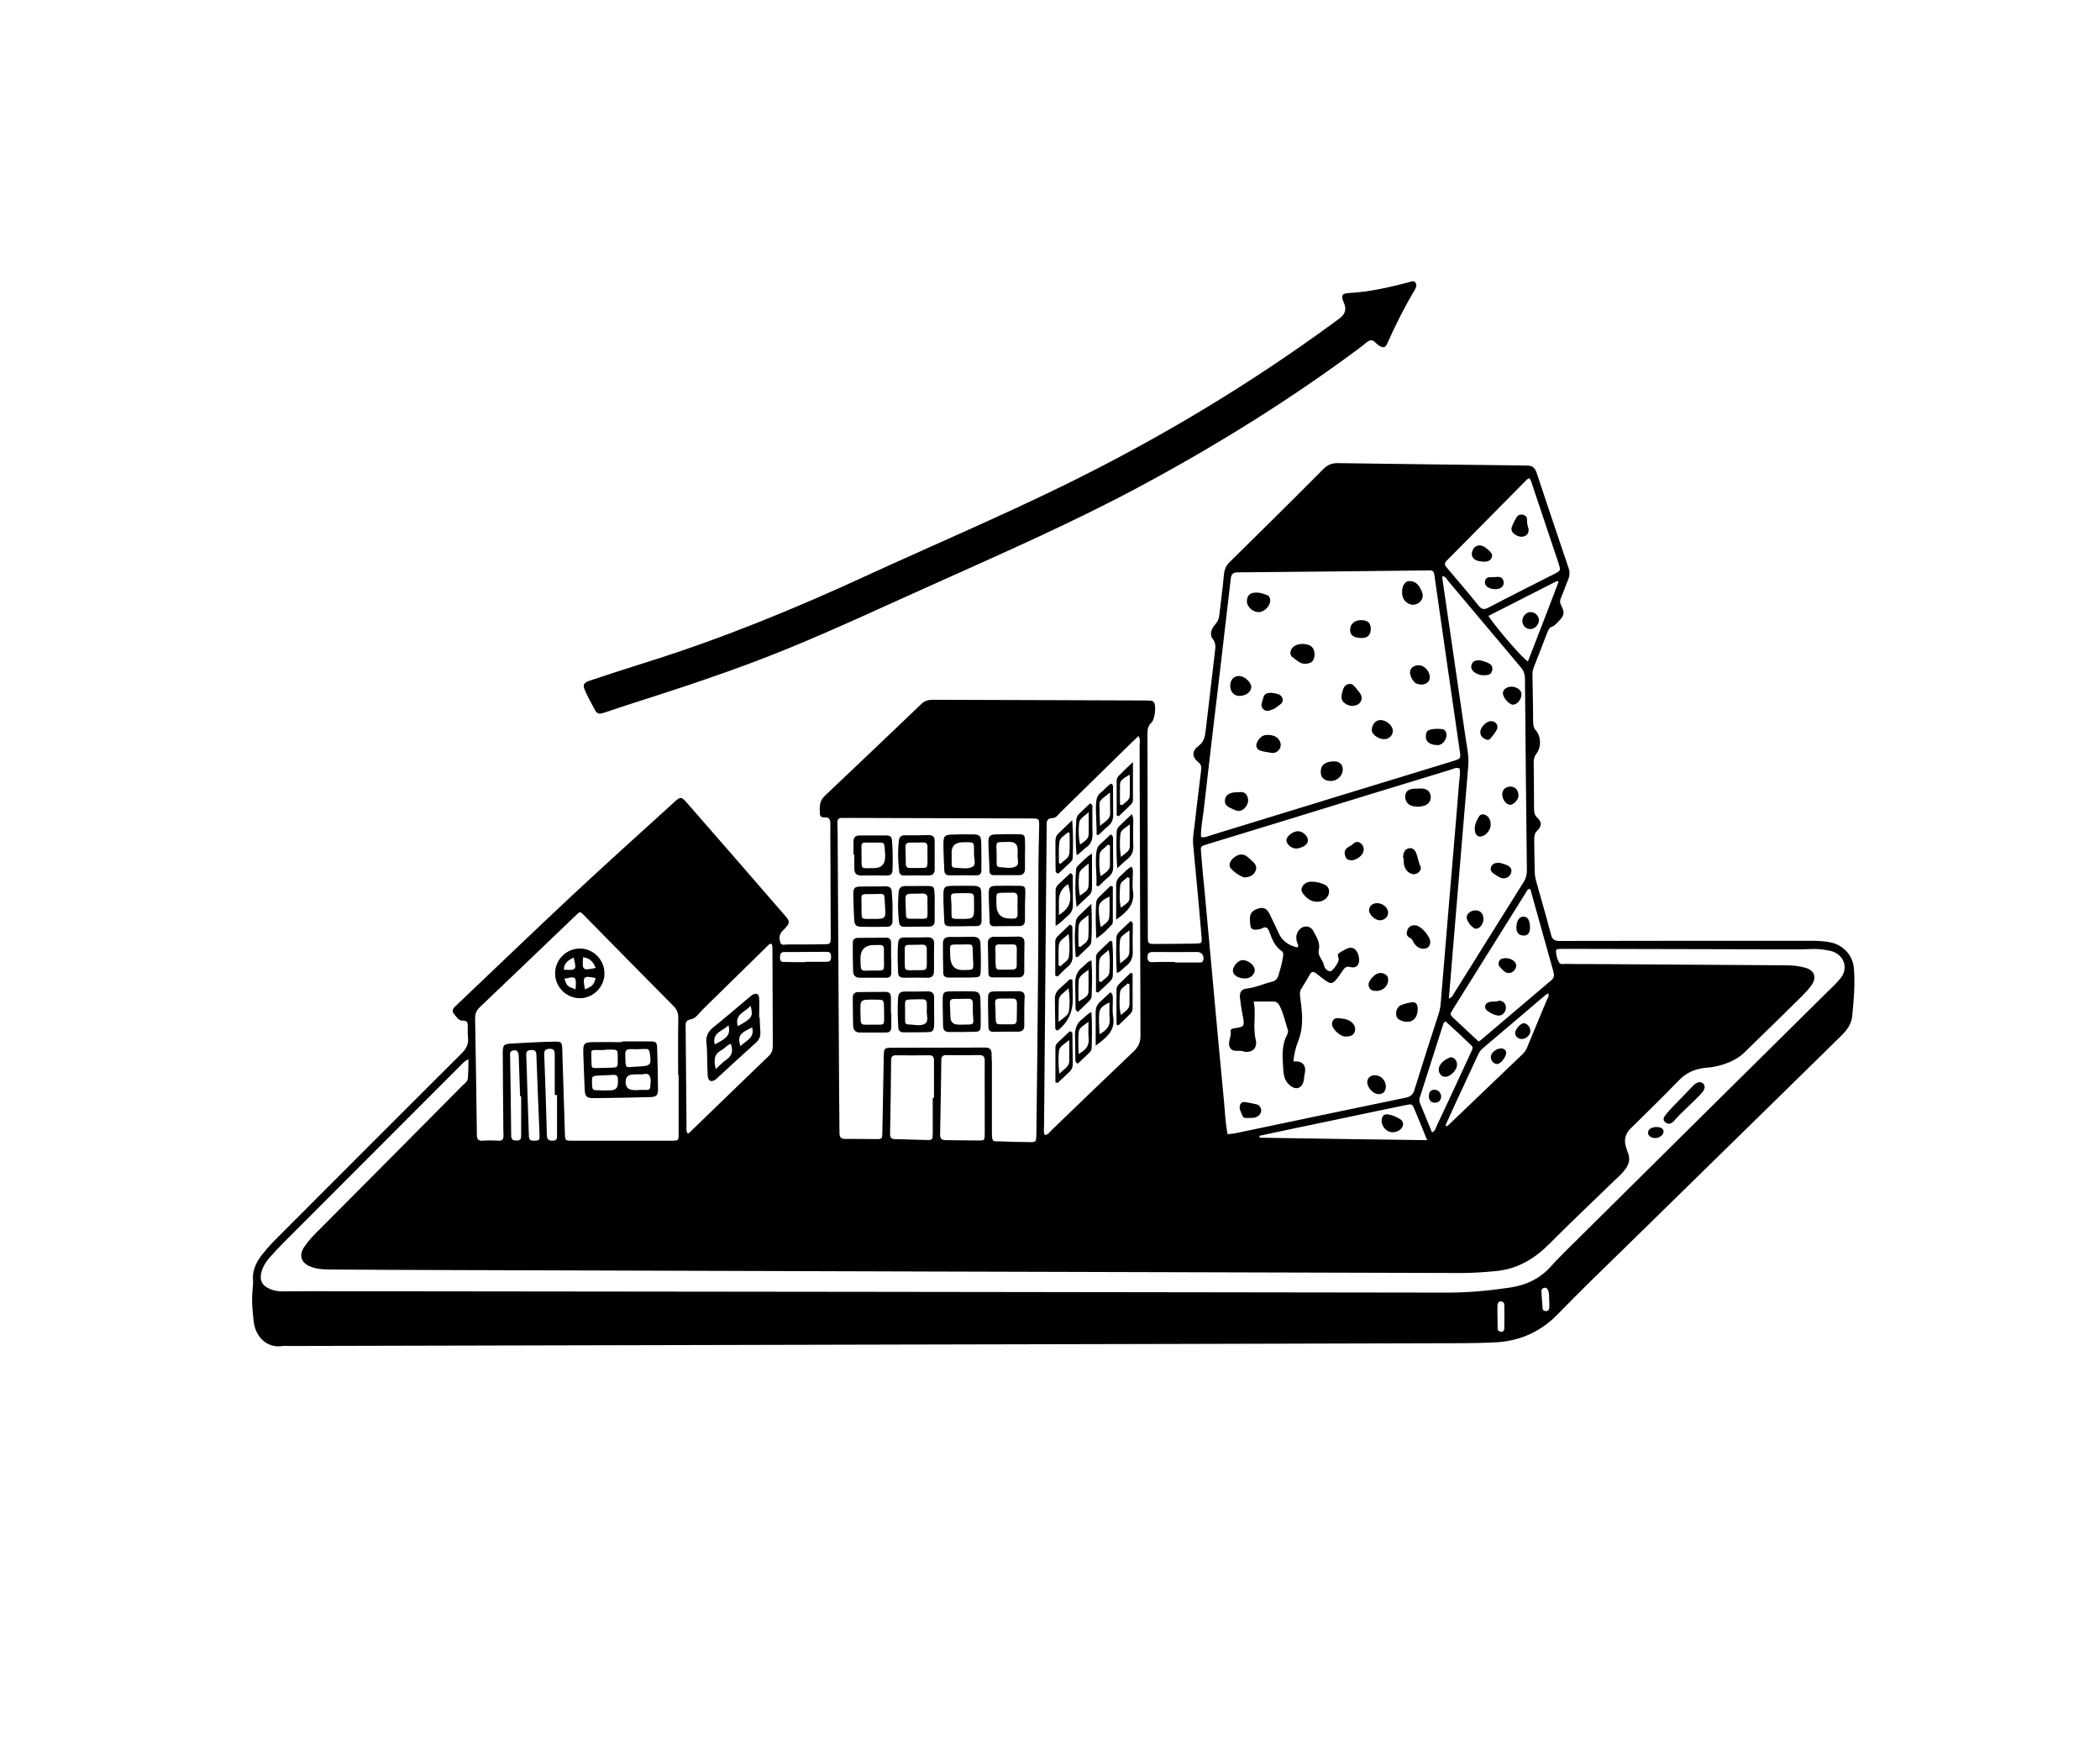 <?xml version="1.0" encoding="utf-8"?>
<!-- Generator: Adobe Illustrator 27.9.0, SVG Export Plug-In . SVG Version: 6.00 Build 0)  -->
<svg version="1.1" id="Layer_1" xmlns="http://www.w3.org/2000/svg" xmlns:xlink="http://www.w3.org/1999/xlink" x="0px" y="0px"
	 viewBox="0 0 1200 997" style="enable-background:new 0 0 1200 997;" xml:space="preserve">
<path d="M506.1,768.2c-113.7,0.3-227.3,0.5-341,0.8c-1.2,0-2.3-0.2-3.5,0c-9.1,1.5-15.6-5.4-16.6-13.8c-0.8-6.4-1.3-12.8-0.6-19.2
	c0.1-1.3,0.3-2.7,0.2-4c-0.6-5.6,1.5-10.4,4.8-14.7c2.4-3.1,5-6.1,7.8-8.9c35.5-35.6,71.1-71.2,106.7-106.7c2.7-2.7,4-5.4,3.5-9.1
	c-0.2-1.8-0.1-3.6-0.1-5.4c-0.1-2.1,0.5-4.2-3.1-4.1c-2.2,0.1-3.7-2.5-5.1-4.3c-0.8-1.1-0.4-2.2,0.4-3.2c0.8-0.8,1.6-1.6,2.5-2.4
	c21.5-20.4,42.9-41,64.6-61.3c19.5-18.2,39.4-36.1,59.2-54.1c3-2.7,3.6-2.6,6.4,0.5c18.8,21.5,37.5,43,56.2,64.6
	c3.2,3.6,3.1,4.4-0.2,7.9c-0.6,0.6-1.2,1.1-1.7,1.8c-1.4,1.9-1.2,4.2-0.5,6.1c0.6,1.6,2.6,0.9,4,0.9c6.8,0,13.5,0,20.3-0.1
	c4.3,0,4.4-0.1,4.4-4.4c-0.1-18.5-0.1-36.9-0.2-55.4c0-2.6-0.1-5.3,0-7.9c0-2.5,0.3-5.1-3.6-4.8c-1.2,0.1-2.4-0.6-2.4-2
	c-0.1-3.6-0.5-7.1,2.6-10.1c18.6-17.6,37.1-35.2,55.6-52.9c2.2-2.1,4.6-2.2,7.3-2.2c21.5,0.1,42.9,0.1,64.3,0.2
	c18.5,0.1,37,0.1,55.4,0.2c1.3,0,2.6,0,4,0.1c0.8,0.1,1.5,0.5,1.9,1.3c1.1,2.3,0.3,9.4-1.6,11.2c-1.9,1.8-2.3,3.7-2.3,6.2
	c0.1,38.6,0.1,77.2,0.2,115.8c0,4.4,0.1,4.5,4.3,4.5c7.6,0,15.2-0.1,22.8-0.2c3.7-0.1,3.9-0.1,3.6-4c-0.8-9.7-1.7-19.4-2.6-29.1
	c-0.7-7.9-1.5-15.8-2.2-23.6c-0.4-4.5,0.7-8.9,1.1-13.3c1-9.5,2.3-19,3.4-28.5c0.2-2,0.5-3.5-1.6-5.2c-3.6-2.9-3.7-6.3,0-9.1
	c3.4-2.5,3.9-5.6,4.3-9.2c1.7-15.1,3.6-30.1,5.3-45.2c0.3-2.4,0.5-4.6-1.3-6.9c-2.2-2.9-0.5-6.1,1.6-8.5c1.3-1.5,1.9-2.9,2.1-4.7
	c0.9-7.9,2-15.7,2.7-23.6c0.3-3,1.3-5.2,3.5-7.3c17.9-17.6,35.7-35.2,53.4-53c2.4-2.4,4.9-3.4,8.3-3.3c34.5,0.5,69,0.9,103.4,1.3
	c1.5,0,3,0.1,4.5,0.1c2.8-0.1,4.5,1,5.5,3.9c6.1,18.3,12.2,36.6,18.4,54.8c0.7,2.1,0.6,4.1-0.2,6.2c-1.5,3.5-2.7,7.1-4.2,10.6
	c-0.7,1.6-0.7,2.9,0.2,4.6c2.1,3.9,1.6,5.7-1.5,8.8c-1.2,1.1-2.2,2.6-3.8,3.1c-1.6,0.6-2.1,1.9-2.7,3.3c-2.5,6.6-5.1,13.2-7.7,19.8
	c-0.6,1.6-0.9,3.1-0.8,4.8c0.2,8.9,0.3,17.8,0.4,26.7c0,1.8,0.3,3.4,1.7,4.9c2.8,3.2,3,9.4,0.3,12.9c-1.4,1.8-1.7,3.4-1.7,5.4
	c0.1,8.7,0.2,17.5,0.2,26.2c0,2,0.2,3.6,1.9,5.2c2.6,2.5,2.6,4.7,0,7.3c-1.7,1.7-1.8,3.3-1.8,5.3c0.1,6.1,0.1,12.2,0.3,18.3
	c0,1.6,0.3,3.3,0.7,4.9c2.8,10.3,5.9,20.6,8.6,31c0.7,2.7,1.9,3.6,4.8,3.6c46.8-0.1,93.7-0.1,140.5-0.1c5,0,9.9-0.1,14.8,1
	c7.2,1.6,12.5,7.6,13,15c0.7,9.1-0.1,18.1-1,27.2c-0.5,4.7-3.3,8.2-6.5,11.3c-12.1,11.9-24.2,23.8-36.4,35.7
	c-28.6,28-57.3,56.1-85.9,84.1c-13.2,12.9-26.5,25.7-39.4,39c-10.2,10.5-22.5,15.7-37,16.2c-5.6,0.2-11.2,0.4-16.8,0.4
	c-110,0.3-220.1,0.6-330.1,0.8C506.1,768.4,506.1,768.3,506.1,768.2L506.1,768.2z M834,439c-1.9-0.7-3.4,0.2-4.9,0.7
	c-16.4,5-32.8,10-49.1,15c-29.9,9.2-59.8,18.4-89.7,27.5c-4.8,1.5-4.2,1.1-3.9,5.8c0.5,6.9,1.2,13.8,1.9,20.7
	c1.8,19.7,3.6,39.4,5.4,59.1c1.8,19.7,3.6,39.4,5.5,59c0.7,7,0.9,14.1,2.3,21.2c1.6-0.2,3-0.3,4.2-0.5c32.6-6.8,65.1-13.7,97.7-20.4
	c2.8-0.6,4.1-1.9,4.9-4.6c4.4-14.2,8.9-28.3,13.5-42.4c0.7-2,1.2-4.1,1.4-6.2c1.7-20,3.3-40.1,5-60.1c1.8-22,3.8-44,5.5-66
	C833.9,444.8,834.7,441.9,834,439L834,439z M686.3,478.2c2.3,0.5,4-0.5,5.7-1c25.2-7.7,50.4-15.5,75.6-23.2
	c21-6.4,41.9-12.8,62.8-19.2c4.4-1.4,4.4-1.4,3.7-6.1c-4.8-32.8-9.5-65.6-14.2-98.4c-0.6-4.4-0.6-4.5-4.7-4.4
	c-36,0.4-71.9,0.8-107.9,1.1c-2.7,0-3.7,0.9-4,3.6c-2.3,20-4.7,40-7,59.9c-2.9,24.2-5.8,48.5-8.5,72.7
	C687.2,468.2,686.1,473.2,686.3,478.2L686.3,478.2z M267.7,605.2c-2.5,1.1-3.4,2.5-4.6,3.6C229.4,642.5,195.7,676.2,162,710
	c-2.7,2.7-5.3,5.5-7.8,8.3c-2.1,2.4-3.8,5-4.7,8.1c-1.4,4.8,0.1,8.1,4.7,10c2.3,1,4.7,1.4,7.2,1.4c4.8,0,9.6-0.1,14.4-0.1
	c217.1,0.2,434.2,0.5,651.2,0.8c12.1,0,24-1.1,36-2.9c9.4-1.4,17.6-5.4,23.9-12.8c2.3-2.6,4.8-5,7.2-7.5
	c50-49.6,100.1-99.1,150.2-148.7c2.6-2.5,5.3-5,7.5-7.8c4.3-5.4,2.3-12.4-4.1-15c-1.5-0.6-3.2-0.8-4.8-1.1c-5.2-1-10.5-0.2-15.8-0.3
	c-44-0.1-88.1-0.2-132.1-0.3c-1.5,0-3,0-4.5,0.1c-0.7,0-1.4,0.4-1.4,1.1c0.1,2.3,0.7,4.6,1.8,6.6c0.8,1.3,2.4,0.8,3.7,0.8
	c5.4,0.1,10.9,0.1,16.3,0.1c36.6,0.2,73.2,0.5,109.9,0.7c3.7,0,7.3,0.4,10.8,1.4c5.2,1.4,6.7,5.5,3.6,9.9c-1.6,2.3-3.6,4.3-5.5,6.3
	c-10.9,10.8-21.9,21.5-32.9,32.2c-2.5,2.5-5.5,4.2-8.7,5.6c-4.1,1.7-8.4,2.8-12.9,3.1c-6.1,0.5-11.4,2.6-15.8,7.2
	c-9.1,9.4-18.4,18.5-27.7,27.6c-3,3-3.8,6.5-2.6,10.4c0.3,1.1,0.7,2.2,1.1,3.3c1.5,3.6,0.7,6.7-1.6,9.7c-1.8,2.4-4,4.3-6.2,6.4
	c-12.3,12-24.8,23.7-36.9,35.9c-8.4,8.5-18.2,14.5-30.6,15.7c-6.6,0.6-13.2,1.1-19.7,1.1c-194.5-0.5-389-1.1-583.5-1.7
	c-20.9-0.1-41.9-0.1-62.9-0.3c-3.8,0-7.6-0.2-11.2-1.6c-5.6-2.1-7-6.5-3.7-11.4c2.5-3.7,5.6-6.9,8.8-10c7.1-7.1,14.2-14.2,21.3-21.4
	c20.1-20.2,40.2-40.5,60.3-60.7c1.4-1.4,3.2-2.4,3.1-4.8C267.6,612.3,267.7,609.1,267.7,605.2L267.7,605.2z M593.2,552.7
	c0.3-21.8-0.2-51,0.6-80.2c0.1-4.9,0-4.9-4.8-4.9c-0.3,0-0.7,0-1,0c-34.5-0.1-69-0.2-103.4-0.3c-1,0-2,0.1-3,0
	c-2.4-0.2-3.2,0.8-3.1,3.2c0.2,4.6,0.2,9.2,0.2,13.9c0.3,46.7,0.5,93.4,0.8,140c0,7.6,0.2,15.2,0.2,22.8c0,2.5,0.8,3.5,3.4,3.5
	c5.8-0.1,11.5,0.1,17.3,0.1c3.7,0,3.7,0,3.8-3.9c0.3-14.4,0.5-28.7,0.8-43c0.1-5.2,0.2-5.3,5.3-5.3c16.8,0,33.6-0.1,50.5-0.1
	c0.8,0,1.7,0,2.5,0c2.2,0,3.3,1.2,3.3,3.4c0,1.8,0.2,3.6,0.2,5.4c0,13.2,0,26.4,0,39.6c0,6.1,0.6,5,5.2,5.2
	c5.3,0.2,10.5,0.4,15.8,0.4c4.3,0.1,4.3,0,4.4-4.3C592.6,618.8,592.9,589.5,593.2,552.7L593.2,552.7z M387.8,614.2
	c-0.1,0-0.2,0-0.3,0c0-10.9-0.1-21.8,0.1-32.7c0-2.9-0.9-4.9-2.9-6.9c-16.9-17-33.6-34-50.4-51.1c-3.1-3.2-2.7-2.9-5.7-0.1
	c-18.1,17.3-36.2,34.7-54.4,52c-2,1.9-2.7,3.8-2.7,6.5c0.4,22.1,0.7,44.2,1,66.3c0,2.4,0.5,3.7,3.3,3.5c3-0.2,5.9-0.2,8.9,0
	c2.5,0.2,3.1-1,3-3.2c-0.1-2.3-0.1-4.6-0.1-6.9c-0.1-13.4-0.3-26.7-0.3-40.1c0-4.5,0.6-5.1,5.1-5.3c3.6-0.2,7.2-0.4,10.9-0.6
	c4.4-0.2,8.9-0.4,13.4-0.5c4.1-0.1,4.4,0.3,4.6,4.5c0.1,1.1,0,2.3,0.1,3.5c0.5,14.8,0.9,29.7,1.4,44.5c0.1,4.1,0.3,4.1,4.1,4.1
	c19,0,37.9,0,56.9,0c4,0,4-0.1,4-4.2C387.8,636.3,387.8,625.3,387.8,614.2L387.8,614.2z M827.9,570.5c1.9-0.6,2.2-1.8,2.8-2.7
	c13.4-21.4,26.7-42.8,40.1-64.1c1.3-2.1,1.7-4.1,1.7-6.5c-0.4-36.4-0.8-72.9-1.1-109.3c0-2.6-0.7-4.7-2.4-6.7
	c-13.8-16.4-27.6-32.8-41.4-49.2c-0.9-1.1-1.5-2.6-3.3-2.9c0,0.5-0.2,1-0.1,1.4c4.4,30.2,8.8,60.3,13.2,90.5
	c0.8,5.5,2.1,11,1.6,16.7c-3,35.5-5.9,70.9-8.9,106.4C829.4,552.8,828.7,561.5,827.9,570.5L827.9,570.5z M650.6,420.5
	c-1.4,1.3-2.5,2.3-3.5,3.3c-13.7,13.4-27.3,26.8-41,40.2c-1.4,1.4-2.6,3.4-4.7,3.4c-3.5,0.1-3.3,2.2-3.3,4.6
	c-0.5,57.1-1,114.1-1.5,171.2c0,1.7-0.5,3.6,0.5,5.3c1.9-0.3,2.8-1.8,3.9-2.9c15.6-15,31.1-30,46.8-44.9c2.7-2.6,3.9-5.2,3.9-9
	c-0.2-55.2-0.3-110.5-0.5-165.8C651.3,424.4,651.7,422.7,650.6,420.5L650.6,420.5z M873.9,273.2c-0.4,0.2-0.9,0.4-1.3,0.7
	c-15.3,15.5-30.6,31-45.9,46.4c-1.6,1.6-1.2,2.6,0.1,4.1c6.1,7.1,12.2,14.3,18.1,21.6c1.8,2.3,3.3,2.4,5.7,1.1
	c12.6-6.6,25.2-12.9,37.8-19.3c3.5-1.8,3.5-1.9,2.2-6c-5-14.8-9.9-29.7-14.9-44.5C875.2,275.9,875,274.4,873.9,273.2L873.9,273.2z
	 M440.8,539.2c-1.5,0-2,1.1-2.8,1.8c-12.2,12-24.5,24-36.7,36c-2,2-3.8,4.9-6.3,5.3c-3.7,0.6-3.2,2.7-3.2,5.1
	c0.2,18.8,0.3,37.6,0.5,56.3c0,1.2-0.4,2.6,0.8,4c0.6-0.5,1.3-0.9,1.8-1.5c14.8-14.3,29.6-28.7,44.4-42.9c1.9-1.8,2.3-3.7,2.3-6.2
	c-0.1-17.8-0.1-35.6-0.2-53.3C441.3,542.3,441.7,540.6,440.8,539.2L440.8,539.2z M844.9,595c0.6-0.4,1-0.5,1.2-0.7
	c13.4-11.4,26.8-22.8,40.3-34.2c1.9-1.6,1.8-3.1,1.2-5.2c-4.2-14.9-8.3-29.8-12.5-44.7c-0.2-0.8-0.2-2-1.3-2.4
	c-1.1,0.4-1.4,1.4-1.9,2.2c-13.8,22-27.6,44.1-41.4,66.2c-0.3,0.6-0.7,1.1-1,1.7c-0.8,1.1-0.7,2.1,0.3,3
	C834.9,585.7,839.9,590.4,844.9,595L844.9,595z M562.7,627.4L562.7,627.4c0-7.1-0.1-14.2,0-21.3c0-2.2-0.6-3.3-3-3.3
	c-6.3,0.1-12.5,0.1-18.8,0c-2,0-3,0.6-3,2.8c-0.2,14.2-0.4,28.4-0.7,42.5c-0.1,2.7,1.1,3.3,3.6,3.3c6.1,0,12.2,0.2,18.3,0.2
	c3.5,0,3.5-0.1,3.6-3.6C562.7,641.3,562.7,634.3,562.7,627.4L562.7,627.4z M533,627.2c0.2,0,0.4,0,0.7,0c0-7.1,0-14.2,0-21.3
	c0-2-0.6-3-2.8-3c-6.3,0.1-12.5,0.1-18.8,0c-2.1,0-2.9,0.8-2.9,2.9c-0.1,14-0.3,28-0.6,42c0,2,0.6,3,2.8,3
	c5.9,0.1,11.9,0.4,17.8,0.5c3.7,0.1,3.7,0,3.8-3.9C533,640.7,533,634,533,627.2L533,627.2z M719.7,648.9c0,0.4,0,0.7,0.1,1.1
	c31.7,0.5,63.3,1,95.7,1.4c-2.5-6.2-4.7-11.7-7-17.1c-1.5-3.7-1.6-3.7-5.4-2.9c-15.5,3.2-30.9,6.4-46.4,9.7
	C744.4,643.6,732,646.3,719.7,648.9L719.7,648.9z M826,642.9c0.2,0.2,0.4,0.4,0.7,0.6c0.5-0.4,1.1-0.7,1.5-1.2
	c13.9-13.3,27.9-26.7,41.8-40c1.5-1.4,2.4-3.1,3.1-5c3.6-8.7,7.2-17.3,10.8-26c0.5-1.1,1.5-2.2,0.8-3.8c-0.6,0.4-1.2,0.7-1.7,1.1
	c-11.9,10.1-23.8,20.3-35.8,30.4c-1.5,1.2-2.2,2.8-3,4.5c-4.2,9.1-8.5,18.2-12.7,27.3C829.7,634.9,827.8,638.9,826,642.9L826,642.9z
	 M826,583.5c-0.6,0.6-1,0.7-1.1,1c-4.5,14.1-9,28.2-13.5,42.3c-0.4,1.1-0.5,2.2,0,3.4c2.3,5.6,4.6,11.1,6.9,16.8
	c1.9-0.9,2.1-2.5,2.7-3.8c4.8-10.1,9.5-20.3,14.2-30.4c1.9-4,3.7-8.1,5.6-12.1c0.6-1.2,1.2-2.3-0.1-3.5
	C835.8,592.5,830.9,587.9,826,583.5L826,583.5z M850.5,351.9c5.1,7.6,19.5,24.2,22.6,26c5.9-15.1,11.7-30.3,17.5-45.4
	c-0.3-0.2-0.6-0.4-0.8-0.6C876.8,338.5,863.8,345.1,850.5,351.9L850.5,351.9z M318.3,625.6c-0.4,0-0.8,0-1.3,0c0-7.7,0-15.5,0-23.2
	c0-2.3-0.7-3.3-3.1-3.2c-2.5,0.1-3,1.3-2.9,3.5c0.6,15.3,1.1,30.6,1.5,46c0.1,2.4,1.1,3,3.4,3c2.6,0,2.4-1.6,2.4-3.3
	C318.3,640.8,318.3,633.2,318.3,625.6L318.3,625.6z M307.4,626.2C307.4,626.2,307.5,626.2,307.4,626.2c-0.3-7.9-0.6-15.8-0.9-23.6
	c-0.1-2.2-1-2.8-3-2.7c-2.1,0.1-2.9,0.8-2.8,3c0.3,6.1,0.4,12.2,0.6,18.2c0.3,9.2,0.6,18.4,0.9,27.6c0,1.9,0.5,3.1,2.8,3
	c3.1-0.1,3.4-0.1,3.3-3.3C308,641,307.7,633.6,307.4,626.2L307.4,626.2z M297.8,626.3h-0.6c-0.3-7.7-0.5-15.5-0.8-23.2
	c-0.1-2.6-1.5-3.6-3.7-2.8c-1.7,0.7-1.2,2.2-1.2,3.4c0.2,15,0.5,29.9,0.6,44.9c0,2.4,0.9,3.1,3.2,3c2.4,0,2.5-1.2,2.5-3.1
	C297.8,641.1,297.8,633.7,297.8,626.3L297.8,626.3z M671.5,549.6c0,0.1,0,0.2,0,0.3c4.5,0,8.9,0,13.4,0c0.9,0,2,0.2,2.5-0.9
	c1.1-2.4-0.5-5.1-3.1-5.1c-8.6,0-17.2,0.1-25.7,0c-2.1,0-2.9,0.8-2.9,2.9c0,2.1,0.8,3,2.9,2.9C662.9,549.5,667.2,549.6,671.5,549.6
	L671.5,549.6z M460.2,549.7c0-0.1,0-0.1,0-0.2c4.1,0,8.2,0,12.3,0c2.1,0,2.4-1.2,2.4-2.9c0-1.7-0.4-2.8-2.5-2.8
	c-8,0.1-16.1,0.1-24.1,0.1c-2.4,0-2.5,1.4-2.6,3.2c0,1.9,0.8,2.6,2.6,2.5C452.3,549.7,456.2,549.7,460.2,549.7L460.2,549.7z
	 M855.7,751.7C855.7,751.7,855.7,751.7,855.7,751.7c0.1,2.5,0,4.9,0.1,7.3c0,1.1,0.8,1.8,1.9,1.9c1.2,0.1,1.9-0.8,1.9-1.8
	c0.1-4.6,0.1-9.1,0-13.7c0-1-0.7-1.8-1.8-1.9c-1.5,0-2,1-2.1,2.2C855.6,747.8,855.7,749.8,855.7,751.7L855.7,751.7z M885.3,743.1
	c-0.2-1.9,0.1-4-0.7-6c-0.4-1-1.1-1.6-2.3-1.3c-0.9,0.2-1.5,0.9-1.5,1.7c0.2,3.4,0.4,6.8,0.7,10.2c0.1,0.9,0.9,1.3,1.8,1.4
	c1.1,0,1.9-0.7,2-1.7C885.4,745.9,885.3,744.6,885.3,743.1L885.3,743.1z M346.1,406.9c3.9-1.3,7.8-2.6,11.7-3.9
	c30.9-9.9,61.8-19.9,91.8-32.2c28.4-11.6,56.1-24.6,84.1-37.1c39.8-17.9,79.8-35.4,118.3-56.1c44.1-23.7,86.4-50,126.5-80
	c1.5-1.1,2.8-2.7,4.4-3.1c2.1-0.6,3.3,1.8,4.9,2.8c2.6,1.7,3.8,1.5,5-1.2c4.6-10.4,9.7-20.5,15.5-30.3c0.8-1.3,1.5-2.7,0.6-4.2
	c-1.1-1.7-2.6-0.6-4-0.3c-11.2,2.9-22.4,5.5-34,6.1c-4.1,0.2-4.8,1.5-3,5.5c1.6,3.5,0.9,6.5-2.2,8.8c-0.9,0.7-1.8,1.4-2.8,2.1
	c-48.9,35.9-100.7,66.9-155.2,93.6c-36.8,18-74.6,34.1-111.9,51.2c-40.7,18.8-82.1,35.8-124.9,49.3c-11.1,3.5-22.3,7.1-33.4,10.8
	c-4.2,1.4-4.8,2.5-2.9,6.5c1.6,3.6,3.6,7,5.4,10.5c0.6,1.2,1.5,2.1,3.1,2C344.2,407.5,345.1,407.2,346.1,406.9L346.1,406.9z
	 M731.1,534c-1.9-3.9-3.6-7.8-5.5-11.6c-1.9-3.9-4.2-4.5-8-2.8c-3.5,1.5-3.5,4.2-3.3,7.3c0.2,3.8,1,4.7,4.7,4.1
	c0.7-0.1,1.3-0.2,1.9-0.5c2.2-1.2,3.4-0.9,4.4,1.7c1.5,4.2,3.1,8.4,7,11.1c1.3,0.9,1,2.2,0.8,3.6c-0.5,3.6-1.6,7.1-2.6,10.5
	c-0.6,1.9-1.7,3-3.7,3.5c-4.6,1.1-9,3.2-13.8,3.8c-3.7,0.4-4.8,1.9-4.4,5.8c0.4,3.6,1,7.2,1.7,10.7c0.9,5,0.6,5.5-4.5,6.2
	c-1.2,0.2-2.8,0.5-2.6,1.6c0.7,3.3-2.1,6.5-0.3,9.6c1.6,2.8,4.9,1.2,7.3,2c0.3,0.1,0.6,0.2,1,0.3c4.8,0.6,7.5-2.5,6.3-7.1
	c-0.3-1.1-0.4-2.2-0.5-3.4c-0.7-6,0.7-12.1-0.6-18.2c4,0,7.7,0,11.5,0c1.7,0,2.8,1.3,3.4,2.6c2.2,4.4,3.2,9.3,4.7,14
	c0.2,0.7-0.2,1.7-0.5,2.4c-3.4,6.3-2.6,13.1-2.2,19.8c0.2,3.5,0.9,6.8,3.9,9.2c3.2,2.6,6.4,1.8,7.6-2.1c0.5-1.4,0.3-2.9,0.7-4.4
	c1.2-5.1-1.1-7.7-6.4-7.3c0.4-4,1.2-7.9,2.7-11.5c2.6-6.5,2.6-13.2,1.8-20c-0.2-2-0.5-3.9-0.7-5.9c-0.2-1.5-0.1-2.9,0.8-4.3
	c1.7-2.6,3.3-5.3,4.8-8c1-1.8,2.1-1.7,3.6-0.6c1.8,1.4,3.6,2.9,5.5,4.2c2.6,1.9,3.9,1.8,5.9-0.6c1.3-1.5,2.4-3.1,3.5-4.8
	c1.1-1.8,2.2-3.1,4.7-2.4c1.8,0.5,3.7,0.1,4.6-1.9s0-6.3-1.7-7.9c-1.5-1.5-3.2-1.5-5-0.7c-1.6,0.8-3.2,1.6-4.6,2.7
	c-1,0.8-0.2,2.1,0,3.2c0.2,1.7-3.4,7-4.8,7c-1.9,0-3.3-1.9-3.5-3c-0.5-3.3-3.9-5.7-3.1-9c1-4.4-1.4-7.7-3.2-11.1
	c-1.7-3.1-5.5-3.3-7.9-0.7c-1.8,2-2.1,4.4-1.4,7c0.3,1.1,1.2,2,0.4,3.2C736.7,540.4,732.9,537.6,731.1,534L731.1,534z M717.4,497.7
	c1-2.2,0.2-3.8-1.4-5.3c-1.3-1.2-2.6-2.6-4.1-3.5c-2.4-1.4-5.2-0.6-7.6,1.8c-1.6,1.6-2.3,3.8-1,5.4c2.2,2.5,5.2,4.4,7.7,5.2
	C714.3,501.2,716.4,499.9,717.4,497.7L717.4,497.7z M758.1,512.9c2.2-2.5,1.8-6.2-1.2-7.5c-2.7-1.2-5.6-1.9-8.6-1.6
	c-3.4,0.4-5.7,3.9-4,6.3c1.9,2.7,4.3,4.9,8,5.1C754.6,515.2,756.6,514.6,758.1,512.9L758.1,512.9z M810.8,450.6c-1,0-2-0.1-3,0
	c-3.2,0.4-4.5,1.5-4.8,4c-0.3,2.7,1.3,5.2,4.1,5.9c2.3,0.6,4.6,0.5,6.8-0.2c2.6-0.8,4-3.2,3.6-5.7c-0.4-2.4-2-3.9-4.8-4.1
	c-0.7-0.1-1.3,0-2,0L810.8,450.6L810.8,450.6z M809.1,528.7c-2.2-0.3-3.9,0.4-4.8,2.5c-0.7,1.8-0.8,3.7,1.4,4.6c1.4,0.6,1.6,2,2.3,3
	c1.1,1.7,2.6,2.9,4.7,3.2c2.7,0.3,4.5-1.1,4.6-3.8C817.3,535,812.3,529.2,809.1,528.7L809.1,528.7z M807.1,572.6
	c-2.1,0.2-4.2,0.8-6.2,1.5c-2.2,0.8-3.3,3.1-3.1,5.6c0.2,2.2,1.7,3,3.5,3.6c5,1.7,8.7-1,8.8-6.6
	C810.2,573.9,809.1,572.4,807.1,572.6L807.1,572.6z M802.3,494.1c0.5,2,1.5,3.7,3.3,4.7c1.5,0.9,3.2,0.9,4.6-0.1
	c1.3-0.9,2.2-2.4,1.5-3.8c-1.2-2.4-1.5-5-2.4-7.4c-0.7-2-2.3-3.4-4.5-2.8c-2.2,0.6-2.8,2.5-3.1,4.8
	C802.4,490.8,801.9,492.5,802.3,494.1L802.3,494.1z M774.1,589.5c0.8-2.3-0.2-4.3-2-5.7c-2.3-1.7-5.2-2-8-2.1c-2,0-3.2,1.9-2.9,3.8
	c0.4,2.8,4.8,6.7,7.6,6.7C771,592.2,773.3,591.9,774.1,589.5L774.1,589.5z M717,554.3c0-2.8-3.7-5.8-7-5.8c-2.4,0.1-5.5,3.5-5.5,6
	c0,2.6,3.1,4.6,7.2,4.5C714.5,559,716.9,556.8,717,554.3L717,554.3z M743.4,484.2c3-1,4.3-2.8,3.9-4.9c-0.5-2.1-3-4.3-5.4-4.4
	c-2.9-0.2-6.9,2.9-6.8,5.2c0.1,2.3,2.9,4.8,5.8,4.7C741.5,484.7,742.5,484.6,743.4,484.2L743.4,484.2z M718.1,638.1
	c3-1.5,3.5-4.6,1-6.8c-0.5-0.4-8.2-1.9-8.8-1.7c-0.8,0.3-1.4,0.9-1.7,1.7c-0.8,2.3,0.7,4.1,1.3,6c0.6,1.8,2.3,1.4,3.8,1.4
	C715.3,638.7,716.8,638.8,718.1,638.1L718.1,638.1z M788.4,565.9c2.6-0.7,4.5-2.8,4.8-5.5c0.2-1.8-0.3-3.2-2.1-4
	c-2.4-1.1-4.6-0.5-6.9,2c-0.4,0.5-0.9,1-1.2,1.5c-1,1.5-1.4,3-0.4,4.6c0.8,1.4,2.3,1.7,4.2,1.6C787.1,566.2,787.8,566.1,788.4,565.9
	z M785.7,614.3c-2.6-0.1-4.5,1.7-4.4,4.1c0.1,3.2,3.6,6.8,6.6,6.7c2.5,0,4-1.7,4-4.5C791.8,617.1,789.1,614.4,785.7,614.3
	L785.7,614.3z M782.3,520c0,2.6,3.5,5.8,6.3,5.8c2.5-0.1,4.5-1.9,4.6-4.2c0.1-2.9-2.9-5.6-6.3-5.6C784.3,516,782.4,517.6,782.3,520
	L782.3,520z M779,486.8c0.7-2.1,0-4-1.7-5.2c-1.5-1.1-3-0.6-4.3,0.7c-0.9,0.9-2.2,1.3-3.2,2.1c-1.6,1.3-1.7,3.1-1,4.9
	c0.5,1.6,1.8,2.2,3.4,2.2C774.7,491.6,778.2,489.2,779,486.8L779,486.8z M805.9,345.3c2,0.7,4.8-0.3,6.1-2.1
	c1.9-2.6,0.7-5.1-0.6-7.4c-1.3-2.4-3.4-4-6.4-3.8c-1.4,0.1-2.3,1.1-3,2.3c-0.6,1.2-0.8,2.5-0.8,3.8
	C801,341.5,802.8,344.3,805.9,345.3L805.9,345.3z M750.9,375.9c0.8-3.1-0.2-6.2-2.6-7.2c-2.7-1.1-5.5-1.1-8.1,0.1
	c-2.7,1.3-3.8,4.9-1.8,6.5c2.2,1.7,4.5,3.8,6.7,3.9C748.7,379.3,750.3,378.2,750.9,375.9L750.9,375.9z M719.7,349.7
	c3.3-0.3,6.6-4.2,6.1-7.2c-0.2-1-0.5-2-1.5-2.4c-2.7-1.1-5.6-2-8.6-1.3c-2.4,0.6-3.1,2.7-3.2,4.7C712.6,347,716.3,350,719.7,349.7
	L719.7,349.7z M767.3,439.9c0.2-2.7-1.7-4.8-4.3-4.9c-5.4-0.2-8.3,1.9-8.3,6c0,3.3,2,5.1,5.7,5.2
	C763.9,446.3,767.1,443.4,767.3,439.9L767.3,439.9z M731.2,423.2c-1.6-2.8-4.5-3.4-7.3-3.3c-2.7,0-4.5,2-5.6,4.3
	c-1,2-0.1,4.1,2.1,4.7c2.2,0.7,4.5,0.9,6.6,1.3C730.8,430.2,733,426.4,731.2,423.2L731.2,423.2z M705.3,452.7
	c-3.2,0.4-5,1.8-5.3,4.2c-0.3,2.5,0.7,3.7,4.1,5.2c0.6,0.3,1.2,0.6,1.8,0.8c2.3,1,4.2,0.1,5.7-1.6c1.6-1.9,2.1-4.1,1.1-6.4
	c-0.9-2.2-2.8-2.6-4.8-2.3C706.9,452.7,706.1,452.6,705.3,452.7L705.3,452.7z M777.6,400.7c1-1.9,0.4-3.5-0.7-5
	c-1-1.3-2-2.6-3.1-3.8c-1.5-1.6-3.6-1.5-5.2,0c-1.3,1.2-2.5,6.1-1.8,7.8c0.8,2,3.3,3.5,5.9,3.6C774.8,403.2,776.6,402.6,777.6,400.7
	z M715,392.6c0.1-2.8-3.9-6.4-7-6.4c-3.1,0-5.2,2.4-5,6c0.1,3.1,2.3,5.4,5.2,5.4C712,397.5,714.8,395.5,715,392.6L715,392.6z
	 M795.9,417.4c-0.1-3-4-6.2-7.3-6c-2.7,0.1-4.8,2.8-4.7,5.9c0,2.3,3.8,5,7,5C793.8,422.3,796,420.1,795.9,417.4L795.9,417.4z
	 M783.3,359.2c0-3.2-1.8-4.9-5.4-4.9c-3.8,0-6.2,2-6.4,5.3c-0.2,3.2,1.9,4.8,6.4,4.9C781.4,364.7,783.3,362.8,783.3,359.2z
	 M805.8,383.4c-0.5,2.1,1.5,6.2,3.5,7.1c3,1.3,6.5,0.4,7.4-1.9c1.4-3.5-2.1-8.5-5.9-8.5C808.2,380,806.2,381.4,805.8,383.4
	L805.8,383.4z M721.9,398.6c-0.4,2.1-2.1,4.4-0.1,6.5c1.9,1.9,4,0.7,5.9,0c0.5-0.2,0.9-0.4,1.3-0.7c1.6-1.6,4.9-2.5,3.8-5.6
	c-1-2.6-4-2.5-6.2-3C724.4,395.8,722.4,396.2,721.9,398.6L721.9,398.6z M826.2,418.2c-0.4-0.8-0.9-1.5-1.8-1.6
	c-2.6-0.3-5.3-0.4-7.8,0.5c-1.2,0.4-1.6,1.5-1.8,2.7c-0.5,3.7,1.9,5.8,6.6,5.9C824.8,425.8,827.6,421.2,826.2,418.2L826.2,418.2z
	 M970.4,618.4c-1.5,0.4-2.5,1.5-3.6,2.6c-4.2,4.4-8.5,8.8-12.7,13.2c-1,1.1-1.9,2.2-2.8,3.4c-0.9,1.2-0.9,2.4,0.2,3.5
	c1.1,1,2.3,1.2,3.6,0.5c0.4-0.2,0.8-0.5,1.2-0.9c5-5.8,10.9-10.5,16-16.1c0.9-1,1.6-2.1,1.8-3.4
	C974.2,619.3,972.3,617.8,970.4,618.4L970.4,618.4z M941.7,647.3c0.1,1.7,2.1,3,4.4,2.9c2.3-0.1,4.4-1.8,4.5-3.6
	c0.1-1.6-1.4-2.7-3.9-2.7C943.8,643.8,941.6,645.3,941.7,647.3z M510,518.3c0,2.6,0,5.3,0,7.9c0,2.2-1.1,3.3-3.4,3.3
	c-4.8,0-9.5,0.1-14.3,0c-3.2-0.1-4-1-4.2-4.2c-0.3-4.8-0.4-9.5-0.5-14.3c0-3.7,0.6-4.4,4.2-4.5c4.8-0.1,9.5,0,14.3-0.1
	c2.3,0,3.4,1,3.5,3.1c0.2,2.9,0.3,5.9,0.5,8.9C510.1,518.3,510.1,518.3,510,518.3L510,518.3z M492.3,517.5c0,0.3,0,0.6,0,1
	c0.2,7.2-1,6.5,6.5,6.5c7.3,0,7.5,0,6.9-7.7c-0.5-7.8,0.6-6.5-6.7-6.5C491,510.9,492.3,510,492.3,517.5L492.3,517.5z M509.3,578.8
	c0,2.6,0,5.3,0,7.9c0,1.9-0.7,3.2-2.8,3.2c-5.1,0-10.2,0.1-15.3,0c-2.4,0-3.6-1.5-3.7-3.8c-0.1-5.4-0.2-10.8-0.2-16.3
	c0-2.1,1.3-3,3.1-3c5.3-0.1,10.5-0.1,15.8-0.1c2.1,0,2.9,1.2,2.9,3.2c0,3,0,5.9,0,8.9C509.2,578.8,509.3,578.8,509.3,578.8
	L509.3,578.8z M505.2,578.8c0-0.5,0-1,0-1.5c-0.3-6.7,0.5-6.1-6.1-6.2c-7.6,0-7.6,0-7.4,7.6c0.2,7.8-0.5,6.7,7.1,6.7
	C506,585.4,505.2,586.4,505.2,578.8L505.2,578.8z M585.7,487.8c0,2.8,0,5.6,0,8.4c0,2.4-0.9,3.8-3.4,3.8c-4.8,0-9.5,0-14.3,0
	c-1.9,0-2.6-0.9-2.6-2.7c-0.1-5.4-0.5-10.8-0.6-16.2c0-3.5,0.9-4.3,4.4-4.4c4.3-0.1,8.5-0.2,12.8-0.1c3.2,0.1,3.7,0.6,3.7,3.8
	C585.8,482.9,585.8,485.4,585.7,487.8C585.8,487.8,585.7,487.8,585.7,487.8L585.7,487.8z M569.5,487.8c0,1.8,0,3.6,0,5.4
	c0,1,0.2,2.1,1.5,2.2c3.3,0.2,6.9,1.1,9.7-0.5c1.9-1.1,0.6-4.3,0.8-6.5c0.1-1,0-2,0-3c0-2.9-1.5-4.3-4.3-4.4c-0.5,0-1,0-1.5,0
	C568.5,481.3,569.3,480.1,569.5,487.8L569.5,487.8z M585.3,547.1c0,2.6,0,5.3,0,7.9c0,2.2-1.1,3.4-3.3,3.4c-4.9,0-9.9,0-14.8,0
	c-1.6,0-2.4-0.8-2.4-2.4c-0.1-5.8-0.2-11.5-0.3-17.2c0-2.4,1.2-3.6,3.6-3.6c4.6,0,9.2,0,13.8-0.1c2.4,0,3.6,1.1,3.5,3.6
	C585.3,541.5,585.4,544.3,585.3,547.1L585.3,547.1L585.3,547.1z M568.9,546.3c0,1.3-0.1,2.6,0,4c0.2,3.5,0.3,3.8,3.6,3.7
	c10.1-0.1,8.3,1.1,8.5-8.3c0.1-6.9,0.5-6.2-6-6.1C568,539.6,568.6,538.5,568.9,546.3L568.9,546.3z M549.7,558.5c-2.5,0-4.9,0-7.4,0
	c-2,0-3.2-0.6-3.3-2.7c-0.1-5.6-0.2-11.2-0.2-16.8c0-2.6,1.4-3.8,4.1-3.7c4.3,0.1,8.5-0.1,12.8-0.1c3.3,0,4.5,1.1,4.6,4.3
	c0.2,5.1,0.3,10.2,0.1,15.3c-0.1,3.2-0.6,3.5-3.9,3.6C554.3,558.5,552,558.5,549.7,558.5L549.7,558.5L549.7,558.5z M543,546.8
	c0.3,5,2.7,7.5,7.3,7.4c6.3-0.1,6.1,0.5,5.7-6.3c0-0.8-0.1-1.6-0.1-2.5c-0.2-6.5,0.6-5.9-6.3-5.8C541.9,539.8,542.8,538.4,543,546.8
	L543,546.8z M534.1,517.7c0,2.8,0,5.6,0,8.4c0,2.2-1,3.3-3.4,3.3c-4.6,0-9.2,0-13.8,0.1c-2.1,0.1-3-0.9-3.2-2.9
	c-0.6-5.6-0.7-11.2-0.2-16.8c0.2-2.6,1.5-3.7,4.2-3.6c4.1,0.1,8.2-0.1,12.3,0c3.5,0,3.8,0.4,4,4.1
	C534.2,512.7,534.1,515.2,534.1,517.7L534.1,517.7L534.1,517.7z M530,517.8c0-1.3-0.1-2.6,0-4c0.1-2.2-0.5-3.4-3-3.3
	c-11.2,0.4-9.6-1.5-9.4,9.2c0,1,0.1,2,0.1,3c0,1.7,0.8,2.3,2.4,2.2c0.8,0,1.6,0,2.5,0C531.3,524.8,529.9,526.2,530,517.8L530,517.8z
	 M533.8,577.7c0,2.6,0.1,5.3,0,7.9c-0.2,3.5-0.8,4-4.1,4.1c-4.5,0.1-8.9,0.1-13.3,0.1c-2,0-3-0.9-3.1-3c-0.3-5.6-0.5-11.2-0.1-16.8
	c0.2-2.5,1.3-3.5,3.8-3.5c4.5,0,8.9,0,13.3-0.1c2.3,0,3.4,1.1,3.5,3.2C533.8,572.4,533.7,575,533.8,577.7
	C533.7,577.7,533.7,577.7,533.8,577.7L533.8,577.7z M517.2,578.1c0,1.8,0,3.6,0,5.4c0,1.2,0.7,1.8,1.8,1.8c3.3,0,7.1,1.2,9.7-0.5
	c2.2-1.5,0.6-5.2,0.9-8c0.1-1.1,0-2.3,0-3.5c0-1.6-0.8-2.4-2.4-2.4c-1,0-2,0-3,0C516,571.3,517.2,570,517.2,578.1L517.2,578.1z
	 M560.8,489.2c0,2.6,0,5.2,0,7.9c0,1.9-0.8,3.1-2.9,3c-5.1-0.1-10.2,0-15.3,0c-2.1,0-3-1-3-3c-0.2-4.9-0.5-9.8-0.5-14.8
	c0-4.8,0.7-5.4,5.4-5.5c3.8-0.1,7.5-0.2,11.3-0.1c4,0,4.8,0.8,4.9,5C560.8,484.2,560.7,486.7,560.8,489.2
	C560.7,489.2,560.8,489.2,560.8,489.2L560.8,489.2z M543.8,488.2c0,1.8,0,3.6,0,5.4c0,1,0.3,2.1,1.5,2.1c3.6,0.1,7.6,1.2,10.6-0.6
	c2.1-1.3,0.5-4.9,0.7-7.4c0-0.2,0-0.3,0-0.5c-0.1-6.5,0.6-6-6.2-6C545.6,481.2,543.4,483.6,543.8,488.2L543.8,488.2z M487.7,488.3
	c0-2.5,0-4.9,0-7.4c0-2.4,1-3.6,3.6-3.6c5.1,0,10.2,0,15.3,0c2.1,0,3,1,3.1,2.9c0.5,5.7,0.5,11.5,0.3,17.2c-0.1,2-1.2,2.8-3.2,2.8
	c-4.9-0.1-9.9,0-14.8,0c-2.4,0-3.7-1.2-3.8-3.5c-0.1-2.8,0-5.6,0-8.4C488,488.3,487.8,488.3,487.7,488.3L487.7,488.3z M499,496
	c4.7,0,6.9-2.3,6.8-6.9c0-0.3,0-0.7,0-1c-0.7-7.9,0.5-6.6-7.2-6.7c-7.1,0-6.4-0.9-6.3,6.2c0,0.6,0,1.3,0,2
	C492.4,496.9,491.6,496,499,496L499,496z M549.7,589.6c-2.5,0-4.9,0-7.4,0c-2.2,0-3.3-1-3.4-3.2c0-5.2-0.3-10.5-0.2-15.8
	c0.1-3.7,0.7-4.1,4.5-4.2c4.1-0.1,8.2-0.1,12.3,0c3.5,0,4.6,0.9,4.7,4.2c0.2,5.1,0.3,10.2,0.2,15.3c-0.1,3.2-0.5,3.5-3.9,3.6
	C554.3,589.6,552,589.5,549.7,589.6L549.7,589.6L549.7,589.6z M555.9,578.4c0-1.6,0-3.3,0-4.9c0.1-2.1-0.8-3-2.9-2.9
	c-2.6,0.1-5.2,0.1-7.9,0.1c-1.7,0-2.4,0.8-2.3,2.5c0.1,2.6,0.2,5.2,0.3,7.9c0.1,2.8,1.6,4.2,4.4,4.3c0.7,0,1.3,0,2,0
	C557.2,585.2,556.4,586.3,555.9,578.4L555.9,578.4z M550.2,529.2c-2.5,0-4.9,0-7.4,0c-1.9,0-3.2-0.6-3.2-2.7
	c-0.2-5.2-0.6-10.5-0.5-15.7c0.1-4.2,0.8-4.6,5.1-4.7c4.1,0,8.2-0.1,12.3,0c3,0.1,4.1,0.9,4.2,3.6c0.2,5.4,0.1,10.8,0.2,16.2
	c0,2.2-0.9,3.3-3.2,3.2C555.1,529.1,552.7,529.1,550.2,529.2L550.2,529.2L550.2,529.2z M543.7,517.2c0,1,0,2,0,3
	c0,5.1-0.3,4.7,4.9,4.8c8.1,0,8.1,0,8-8c-0.1-7,0.9-6.8-6.6-6.7C542,510.4,543.4,509.8,543.7,517.2L543.7,517.2z M509.3,547.5
	c0,2.8,0,5.6,0,8.4c0,1.8-0.9,2.7-2.7,2.7c-5.1,0-10.2,0-15.3,0c-2.4,0-3.7-1.3-3.8-3.6c-0.2-5.4-0.2-10.8-0.2-16.2c0-2,1-3,3.1-3
	c5.2,0,10.5,0,15.8-0.1c2.1,0,3,1,3,3c0,3,0,5.9,0,8.9C509.2,547.5,509.3,547.5,509.3,547.5L509.3,547.5z M505.1,547.6
	c0-1.8,0-3.6,0-5.4c0-1.7-0.8-2.4-2.4-2.3c-1,0-2,0-3,0c-5.4,0-8.1,2.6-8,8c0.2,7.9-0.1,6.6,6.7,6.6
	C505.9,554.4,505.2,555.5,505.1,547.6L505.1,547.6z M585.7,517.3c0,2.8,0,5.6,0,8.4c0,2.2-1,3.4-3.2,3.4c-4.8,0-9.6,0-14.3,0.1
	c-1.8,0-2.7-0.7-2.7-2.6c-0.1-5.4-0.5-10.9-0.5-16.3c0-3.4,0.8-4.1,4.1-4.2c4.5-0.1,8.9-0.1,13.3,0c3.3,0.1,3.5,0.4,3.5,3.9
	C585.8,512.3,585.8,514.8,585.7,517.3L585.7,517.3L585.7,517.3z M569.4,517.2c0.2,5.2,2.9,7.7,8.1,7.6c0.3,0,0.7,0,1,0
	c2,0.2,3.1-0.5,3-2.8c-0.1-3-0.1-5.9,0-8.9c0.1-2.4-0.9-3.3-3.2-3.1c-0.7,0.1-1.3,0-2,0C568.5,510.3,569.3,508.9,569.4,517.2
	L569.4,517.2z M534.1,488.7c0,2.6,0,5.3,0,7.9c0,2.3-0.9,3.6-3.6,3.6c-4.6-0.1-9.2-0.1-13.8,0c-1.8,0-2.7-0.6-2.9-2.5
	c-0.7-5.7-0.8-11.5-0.2-17.2c0.2-2.3,1.3-3.4,3.8-3.3c4.4,0.1,8.9,0,13.3-0.1c2.3,0,3.4,1,3.4,3.2
	C534.1,483.1,534.1,485.9,534.1,488.7C534.1,488.7,534.1,488.7,534.1,488.7L534.1,488.7z M530,488.6c0-1.5-0.1-3,0-4.4
	c0.1-2-0.6-3-2.8-2.9c-2.5,0.1-4.9,0.1-7.4,0.1c-1.7,0-2.4,0.8-2.4,2.4c0.1,3.3,0.2,6.6,0.2,9.8c0,1.6,0.9,2.4,2.5,2.3
	c0.8,0,1.6,0,2.5,0C531.1,495.8,529.9,496.9,530,488.6L530,488.6z M585.3,577.7c0,2.6,0,5.3,0,7.9c0.1,2.4-0.8,3.8-3.4,3.8
	c-4.8,0-9.6,0-14.3,0.1c-2.2,0-2.8-1.1-2.8-3.1c0-5.3-0.3-10.5-0.2-15.8c0-3.5,0.6-4.1,4-4.2c4.5-0.1,8.9,0,13.4-0.1
	c2.4,0,3.7,0.9,3.5,3.5C585.3,572.5,585.4,575.1,585.3,577.7L585.3,577.7L585.3,577.7z M581.1,577.3c0-1.1,0-2.6,0-4.1
	c0-1.7-0.6-2.8-2.5-2.7c-11.9,0.2-9.9-1.6-9.7,8.6c0,0.6,0,1.3,0,2c0.2,4,0.2,4.2,4.1,4.1C582.2,585.1,580.8,586.6,581.1,577.3z
	 M533.7,546.7c0,2.8,0.1,5.6,0,8.4c-0.1,2.2-1.1,3.6-3.7,3.5c-4.4-0.1-8.9-0.1-13.3,0c-2.2,0-3.4-0.6-3.5-3
	c-0.2-5.6-0.5-11.2,0-16.8c0.2-2.2,1.1-3.2,3.4-3.2c4.6,0,9.2,0,13.8-0.1c2.3,0,3.3,1.2,3.4,3.3C533.8,541.4,533.7,544,533.7,546.7
	L533.7,546.7z M529.6,547.1c0-1.5,0-3,0-4.4c0.1-2-0.5-3.1-2.8-3c-2.5,0.1-4.9,0.1-7.4,0.1c-1.6,0-2.5,0.6-2.4,2.3
	c0,2.3,0,4.6,0,6.9c0.1,5.5-0.5,5.4,5.4,5.3C530.4,554.2,529.6,555.2,529.6,547.1L529.6,547.1z M355.3,595c5.4,0,10.9-0.1,16.3,0
	c3.3,0,3.8,0.5,3.9,3.7c0.3,7.9,0.4,15.8,0.5,23.7c0,3.4-0.9,4.3-4.5,4.4c-10.7,0.3-21.4,0.5-32.1,0.6c-4.3,0-5.1-0.9-5.3-5.2
	c-0.3-7.1-0.6-14.2-0.8-21.2c-0.1-4.7,0.6-5.5,5.3-5.6c5.6-0.1,11.2,0,16.8,0C355.3,595.2,355.3,595.1,355.3,595L355.3,595z
	 M345.6,599.7c0,0,0,0.1,0,0.2c-2,0-3.9,0-5.9,0c-0.8,0-1.8,0.2-1.8,1.2c0,2.6,0,5.2,0.2,7.9c0.1,1.2,1.4,1.2,2.3,1.2
	c2.8,0,5.6-0.1,8.4-0.2c4.2-0.1,4.2-0.1,4.2-4.5c-0.1-6.1,0.7-5.9-5.8-5.8C346.6,599.7,346.1,599.7,345.6,599.7L345.6,599.7z
	 M363.9,609.4c8.1-0.4,8.4-0.7,7.4-7.8c-0.2-1.6-0.8-2.4-2.4-2.3c-3,0.1-5.9,0.2-8.9,0.1c-2.2,0-2.8,1.2-2.7,3.1
	C357.5,611.4,357.1,609.6,363.9,609.4L363.9,609.4z M345.8,623L345.8,623c1.1-0.1,2.3,0,3.4-0.1c2.6-0.1,3.9-1.5,3.9-4.2
	c0-0.7,0-1.3,0-2c0.1-1.8-0.7-2.7-2.6-2.6c-2.8,0.2-5.6,0.2-8.3,0.4c-4,0.2-4,0.3-3.9,4.3c0.1,4,0.2,4.1,4.1,4.1
	C343.5,623,344.6,623,345.8,623L345.8,623z M364.9,622.8c0,0,0-0.1,0-0.1c1.6,0,3.3,0,4.9,0c0.9,0,1.7-0.4,1.7-1.4
	c0.2-2.3,0.8-4.8-0.4-6.8c-1-1.7-3.3-0.6-5.1-0.7c-1.5-0.1-3,0-4.4,0.1c-2.7,0.1-4.1,1.5-4.1,4.1c0,3.2,1.6,4.8,4.9,4.8
	C363.2,622.8,364,622.8,364.9,622.8L364.9,622.8z M331.5,570.3c-7.7,0.1-14.2-6.2-14.3-14c-0.1-7.8,6.2-14.2,13.9-14.4
	c7.7-0.1,14.2,6.2,14.3,14C345.6,563.6,339.2,570.2,331.5,570.3L331.5,570.3z M327.8,547.1c-3.3,1.5-5.5,3.3-5.6,6.9
	C329.3,554.5,329.6,554.1,327.8,547.1z M340.4,553c-1.3-3.4-3.4-5.7-7.2-6.1C332.6,554.4,332.9,554.6,340.4,553z M328.9,565.2
	c0.5-7.4,0.3-7.6-6.4-6C324.1,563.5,324.1,563.5,328.9,565.2z M334.3,565.3c4.6-2.2,4.8-2.4,6.1-6.5
	C333.3,557.3,332.8,557.8,334.3,565.3z M850.3,466.7c-1.5-1.7-4.1-2-5.1-0.3c-1.6,2.6-3,5.5-2.3,8.8c0.4,1.7,1.4,3,3.4,2.7
	c2.7-0.4,5.3-3.5,5.5-6.2C851.9,469.8,851.6,468.1,850.3,466.7L850.3,466.7z M858.8,396.1c0,2.5,3.6,6.5,5.8,6.5
	c2.4,0,4.9-3.1,4.8-6c0-2.3-2.5-4.2-5.7-4.3C861,392.3,858.8,393.9,858.8,396.1L858.8,396.1z M852.1,495.2c-0.8,1.9,0.2,3.1,1.7,4.1
	c1.2,0.8,2.5,1.7,3.8,2.2c2.3,0.9,4.8-0.2,5.7-2.4c1-2.3,0-4.1-2.9-5.1c-1.4-0.5-2.8-0.9-3.7-1.1
	C854.4,492.9,852.9,493.4,852.1,495.2L852.1,495.2z M841,379.5c-0.7,1.7-0.1,3.3,1.3,4.4c2.3,1.8,5,2.2,7.8,1.7
	c1.4-0.2,2.3-1.2,2.6-2.7c0.3-1.6-0.2-3-1.7-3.8c-1.9-1-3.9-1.6-5.6-1.9C843.2,377.2,841.7,377.7,841,379.5L841,379.5z M845.9,418.6
	c0.1,1.8,1.2,2.9,2.8,3.7c1.2,0.6,2.3,0.5,3.1-0.5c1.2-1.5,2.5-3,3.4-4.7c1.4-2.5-0.4-5.1-3.2-5.1
	C849.1,412.1,845.7,415.7,845.9,418.6L845.9,418.6z M843.3,520.1c-2.8,0-5.2,1.8-5.2,4.1c0,2.3,3.4,6.3,5.3,6.4
	c2.2,0,4.3-2.7,4.3-5.7C847.6,522,846,520.2,843.3,520.1L843.3,520.1z M858.4,453.8c0,3,2.4,6.1,4.7,6c1.9-0.1,4.6-3,4.6-5.1
	c0.1-3.1-1.8-5.3-4.5-5.3C860.3,449.4,858.5,451.1,858.4,453.8L858.4,453.8z M603.2,529c0-7.5,0-14,0-20.6c0-1.2,0.7-2.2,1.5-3
	c2.4-2.3,4.7-4.5,7-6.6c1.8,0.9,1.3,2.2,1.3,3.2c0.1,4.8,0,9.5,0.1,14.3c0.1,2.8-0.6,5.1-2.9,6.9C608.2,524.8,606.6,527,603.2,529
	L603.2,529z M605.1,522.8c6.7-4.4,7.7-8.3,5.3-17.7c-3.6,2.3-5.3,5.4-5.3,9.2C605.1,516.9,605.1,519.5,605.1,522.8L605.1,522.8z
	 M626.3,566.7c0-6.7,0-13.4,0-20c0-0.9,0.5-2,1.2-2.6c2.3-2.3,4.7-4.5,7-6.7c0.6,0.4,1.1,0.5,1.1,0.7c0.6,6.4,0.4,12.8,0.3,19.2
	c0,1.2-0.5,2.2-1.3,3.1c-2.4,2.2-4.8,4.5-7.1,6.7C627.1,566.9,626.7,566.8,626.3,566.7L626.3,566.7z M628,560.6
	c0.4,0.2,0.9,0.3,1.3,0.5c1.5-1.9,4.3-2.8,4.6-5.4c0.3-4.1,0.6-8.3-0.4-13c-2.3,2.4-5.3,3.5-5.4,6.7
	C627.9,553.1,628,556.8,628,560.6L628,560.6z M612.8,559.7c0.1,3.9,0.2,7.8,0.2,11.6c0,6.9-2.7,12.6-8,17c-0.2,0.2-0.6,0.3-0.9,0.4
	c-1.1-0.2-1.1-1.1-1.1-1.9c-0.1-5.4-0.1-10.8-0.2-16.2c0-2.3,0.8-4.1,2.5-5.6c2.1-1.8,4-3.8,6.1-5.6
	C611.9,559.5,612.3,559.6,612.8,559.7L612.8,559.7z M604.9,583.8c2.9-2.4,5.5-3.7,5.9-6c0.6-4.1,0.6-8.3-0.2-13.2
	c-2.5,2.7-5.6,3.7-5.6,7.3C604.9,575.5,604.9,579.1,604.9,583.8z M626.1,597.4c0-7.3,0-13.3,0-19.4c0-2.1,0.7-3.8,2.2-5.3
	c2.1-1.9,4.2-4,6.2-5.8c1.7,1.3,1.3,2.5,1.4,3.6c0.1,3.5-0.4,7,0.2,10.4C637.4,588.7,632.5,592.7,626.1,597.4L626.1,597.4z
	 M634,572.7c-3,1.4-5.5,3-5.8,5.7c-0.5,3.9,0,8,0.1,12.5c4.2-2.4,6.3-4.9,5.8-9.4C633.8,578.9,634,576.1,634,572.7z M603.1,618.3
	c0-6.7,0-13.3,0-20c0-1,0.6-1.9,1.3-2.6c2.4-2.2,4.7-4.5,6.9-6.5c1.3,0.2,1.5,0.8,1.5,1.5c0.1,5.7,0.1,11.5,0.2,17.2
	c0,1.7-0.5,3.2-1.8,4.4c-2.3,2.1-4.5,4.2-6.8,6.4C603.9,618.6,603.5,618.5,603.1,618.3L603.1,618.3z M611,594.2
	c-3,2.4-5.6,3.6-5.9,6.4c-0.4,4-0.3,8,0.2,12.9c2.6-2.8,5.7-3.8,5.7-7.4C611,602.5,611,599,611,594.2L611,594.2z M637.8,525.4
	c0-7.4,0-13.6,0-19.8c0-1.7,0.5-3.3,1.8-4.5c2.3-2,4.2-4.5,6.9-6c1.4,1.6,0.7,3.4,0.8,4.9c0.1,3-0.4,6,0.1,8.9
	C648.6,516.5,644.3,520.8,637.8,525.4z M645.4,501.6c-0.4-0.1-0.8-0.3-1.1-0.5c-1.5,1.7-4.1,2.6-4.2,5c-0.3,4.1-0.6,8.3,0.4,12.5
	c4.2-3,4.8-3.5,4.9-5.5C645.5,509.3,645.4,505.4,645.4,501.6L645.4,501.6z M638.1,465.9c0-6.6,0-13.3,0-19.9c0-0.9,0.5-2,1.1-2.7
	c2.3-2.4,4.8-4.7,8.2-7.9c0,8.1,0,14.9,0,21.7c0,1.1-0.7,2.1-1.6,3c-2.2,2.1-4.4,4.2-6.6,6.3C638.8,466.2,638.5,466,638.1,465.9
	L638.1,465.9z M640,459.7c0.4,0.1,0.8,0.2,1.2,0.3c1.7-1.6,4.3-2.7,4.4-5.5c0.1-3.9,0-7.8,0-11.9c-4.2,2.3-5.5,3.4-5.6,5.5
	C639.9,451.9,640,455.8,640,459.7L640,459.7z M614.7,546.7c-0.6-6.8-0.8-13.6,0.1-20.5c0.2-1.4,1.1-2.3,2-3.3c2-1.9,3.9-3.7,6.8-6.5
	c0.4,8.2,0.4,15,0,21.8c-0.1,1.2-0.9,2.1-1.8,2.9c-2,1.9-4,3.8-6,5.7C615.5,546.8,615.1,546.8,614.7,546.7L614.7,546.7z
	 M616.3,540.7l1.1,0.3c1.7-1.6,4.3-2.7,4.5-5.4c0.3-4,0.1-8,0.1-12.8c-2.8,2.3-5.4,3.5-5.6,6.3C616,533,616.3,536.8,616.3,540.7z
	 M638.2,555.9c-0.5-6.9-0.4-13.4-0.3-19.9c0-1.4,0.6-2.6,1.6-3.5c2.2-2.2,4.5-4.3,6.6-6.3c1.7,1,1.2,2.2,1.2,3.3
	c0,4.5-0.2,8.9,0,13.4c0.2,3.8-0.8,6.8-3.9,9.1C641.8,553.1,640.7,555,638.2,555.9L638.2,555.9z M645.4,531.5
	c-2.7,2.2-5.1,3.3-5.4,5.7c-0.5,4.1-0.2,8.3,0.1,13.2c2.6-2.2,5.1-3.4,5.2-6.1C645.5,540.5,645.4,536.6,645.4,531.5L645.4,531.5z
	 M647.2,556.2c0,6.7,0,13.4,0,20.1c0,0.9-0.5,2-1.1,2.7c-2.2,2.3-4.6,4.5-7,6.8l-1.1-0.4c0-6.7,0-13.3,0-20c0-1.2,0.6-2.2,1.4-3.1
	c2.2-2.2,4.5-4.3,6.7-6.5C646.4,555.9,646.8,556.1,647.2,556.2L647.2,556.2z M645.4,562.3c-0.4-0.1-0.8-0.3-1.1-0.4
	c-1.4,1.7-4.1,2.6-4.3,5.1c-0.3,4.1-0.6,8.3,0.5,12.9c2.2-2,4.7-3.1,4.9-5.9C645.5,570.1,645.4,566.2,645.4,562.3L645.4,562.3z
	 M638.4,496.1c-0.5-7.8-0.5-14.3-0.3-20.8c0-1.1,0.5-2.3,1.3-3.1c2.3-2.3,4.7-4.5,7.4-7.1c1.2,2.9,0.7,5.1,0.7,7.4
	c0.1,3.6-0.1,7.3,0.1,10.9c0.1,3.1-0.9,5.4-3.2,7.3C642.6,492.1,641,493.7,638.4,496.1L638.4,496.1z M645.6,471
	c-2.7,2.1-5.2,3.3-5.4,5.6c-0.4,4.1-0.4,8.3,0.3,13c2.5-2.1,5-3.2,5.1-5.9C645.7,479.8,645.6,476,645.6,471z M635.9,506.5
	c0,6.7,0,13.3,0,20c0,0.6-0.2,1.4-0.6,1.8c-2.6,2.6-5,5.5-8.9,7.8c-0.2-7.3-0.5-14,0-20.6c0.1-0.9,0.6-2,1.2-2.6
	c2.3-2.3,4.7-4.5,7-6.8C635,506.2,635.4,506.4,635.9,506.5L635.9,506.5z M634,512.2c-2.8,1.4-5,2.6-5.9,5c-0.6,1.6,0.2,10.3,1,12.5
	c2-1.8,4.6-2.9,4.8-5.9C634.2,520,634,516.1,634,512.2L634,512.2z M603,557.4c0-6.5,0-13,0-19.5c0-1.2,0.6-2.2,1.4-3
	c2.3-2.3,4.7-4.5,7-6.7c1.8,0.8,1.4,2,1.4,3.1c0.1,4.9,0,9.9,0.1,14.8c0.1,2.5-0.7,4.5-2.6,6.1c-2.1,1.8-4,3.8-6,5.7
	C603.9,557.7,603.4,557.6,603,557.4L603,557.4z M604.9,551.6c0.4,0.1,0.9,0.3,1.3,0.4c1.4-2,4.3-2.9,4.6-5.4c0.5-4.1,0.5-8.2-0.2-13
	c-2.6,2.5-5.5,3.6-5.6,6.9C604.8,544.1,604.9,547.9,604.9,551.6L604.9,551.6z M612.7,468.6c0.6,8,0.5,14.7,0.3,21.4
	c0,1-0.6,1.9-1.3,2.6c-2.4,2.2-4.7,4.5-6.9,6.5c-1.6-0.3-1.6-1.2-1.6-2c-0.1-5.4-0.1-10.9-0.1-16.3c0-1.7,0.3-3.3,1.6-4.5
	C607,474,609.4,471.8,612.7,468.6L612.7,468.6z M605.1,493.1c0.3,0.1,0.7,0.3,1,0.4c1.7-2,4.7-3,5-6.1c0.3-3.8,0.1-7.7,0.1-11.5
	c-0.4-0.1-0.7-0.2-1-0.4c-1.8,1.9-4.7,2.9-4.9,6C604.9,485.4,605.1,489.3,605.1,493.1L605.1,493.1z M623.7,578.2
	c0.4,7.2,0.3,13.9,0.1,20.5c0,1.2-0.7,2.2-1.6,3c-2.1,2-4.2,4-6.3,6c-1.7-0.8-1.4-2-1.4-3.1c-0.1-4.3-0.1-8.5-0.2-12.8
	c-0.1-4,1-7.4,4.4-9.8C620.1,581,621.1,579.3,623.7,578.2L623.7,578.2z M622,583.8c-2.8,2.1-5.3,3.3-5.6,5.8c-0.4,4-0.1,8-0.1,12.6
	c4.2-2.3,6.2-4.8,5.8-9C621.8,590.5,622,587.6,622,583.8L622,583.8z M623.7,548.7c0.5,7,0.3,13.7,0.1,20.3c0,1.2-0.7,2.2-1.5,3
	c-2.1,2-4.2,4.1-6.3,6.1c-1.6-0.7-1.4-2-1.4-3c-0.1-4.4-0.1-8.9-0.2-13.3c-0.1-3.8,1.1-7,4.3-9.4
	C620.2,551.3,621.1,549.5,623.7,548.7L623.7,548.7z M622,554.1c-2.8,2.1-5.4,3.4-5.6,6.2c-0.3,3.8-0.1,7.7-0.1,11.9
	c4.4-2.5,5.6-3.5,5.7-5.6C622.1,562.7,622,558.9,622,554.1L622,554.1z M626.5,506c0.4-6.4-0.8-12.7,0-19.1c0.2-1.9,0.8-3.4,2.3-4.7
	c2.1-1.8,4-3.8,5.9-5.5c1.7,1.1,1.3,2.4,1.3,3.4c0.1,4.9,0,9.9,0.1,14.8c0.1,2.5-0.6,4.4-2.6,6.1c-2,1.6-3.8,3.5-5.7,5.4
	C627.4,506.2,627,506.1,626.5,506L626.5,506z M634.3,483c-0.4-0.1-0.9-0.3-1.3-0.4c-1.5,2-4.5,3-4.7,5.9c-0.3,3.9-0.2,7.8,0.6,12.1
	c2.7-2,5.5-3.2,5.4-6.8C634.2,490.2,634.3,486.6,634.3,483L634.3,483z M615.2,488.6c-0.7-7.1-0.6-13.6-0.2-20.1
	c0.1-1.4,0.6-2.5,1.6-3.5c2.1-2,4.2-4.1,6.3-6c1.8,0.8,1.3,2.1,1.3,3.2c0.1,4.6-0.1,9.2,0.1,13.8c0.1,3.4-0.7,6.1-3.5,8.1
	C618.9,485.3,617.7,487.2,615.2,488.6L615.2,488.6z M622.1,464c-2.8,2.6-5.3,3.7-5.5,6.4c-0.3,3.9-0.4,7.8,0.6,12.1
	c2.3-1.8,4.9-2.9,4.9-6C622.2,472.7,622.1,469,622.1,464L622.1,464z M626.6,476.8c0.2-6.2-0.7-12.4-0.2-18.6
	c0.2-2.2,0.9-4.1,2.8-5.5c2-1.6,3.5-3.8,5.7-5c1.4,0.7,1.1,1.8,1.1,2.7c0.1,4.9,0,9.9,0.1,14.8c0.1,2.8-0.7,5.1-3,6.9
	c-1.9,1.5-3.6,3.3-5.4,5C627.4,477,627,476.9,626.6,476.8L626.6,476.8z M634.3,452.8c-5.3,4.1-6,4.6-6,6.5
	c-0.1,3.9,0.2,7.8,0.3,12.5c2.9-2.5,5.8-3.7,5.8-7.2C634.3,460.9,634.3,457.3,634.3,452.8L634.3,452.8z M624,487.6
	c0,7.3,0,13.5,0,19.7c0,1.7-0.5,3.2-1.9,4.4c-2.1,1.9-4.2,3.9-6.9,6.5c-1-7.8-0.8-14.6-0.3-21.4c0-0.6,0.3-1.4,0.7-1.8
	C618,492.7,620.2,490.1,624,487.6L624,487.6z M617.1,511.7c2.2-1.6,4.7-2.8,4.9-5.4c0.3-4,0.1-8,0.1-13c-2.7,2.4-5.3,3.6-5.5,6.5
	C616.3,503.6,616.2,507.5,617.1,511.7L617.1,511.7z M872.6,297.2c0.1-1.4-0.6-2.6-2-3c-1.6-0.5-3.1-0.1-3.9,1.2
	c-1.1,1.8-2.1,3.7-2.8,5.7c-0.6,1.7,0.2,3.2,1.7,4.2c1.8,1.2,3.8,1.9,6,0.8c1.5-0.7,2-2.1,1.9-3.9C873,300.7,872.5,299,872.6,297.2
	L872.6,297.2z M852.4,318.6c0.7-1.9-0.4-3.1-1.7-4.2c-1.1-1-2.2-2-3.6-2.5c-2.7-0.9-4.9,0.3-5.8,3c-0.8,2.5,0.2,4.5,2.8,5.4
	c1.2,0.4,2.6,0.5,3.2,0.6C849.9,321,851.6,320.5,852.4,318.6L852.4,318.6z M850.9,329.8c-1.2,0.1-2.1,0.9-2.3,2.1
	c-0.2,1.2,0,2.2,0.9,3.1c1.6,1.5,5.3,2.1,7.4,1.2c1.7-0.8,2.6-2.1,2.3-3.9c-0.3-1.8-1.5-2.8-3.5-2.7c-0.5,0-1,0.1-1.2,0.1
	C853.2,329.8,852,329.7,850.9,329.8L850.9,329.8z M434.1,581.2c0.1,2.8,0.2,5.6,0.4,8.4c0.2,2.5-0.7,4.4-2.5,6.1
	c-7.4,6.6-14.6,13.3-21.9,20c-0.4,0.3-0.7,0.7-1.1,1c-2.5,1.8-4.4,1-4.6-2.2c-0.2-3.1-0.2-6.3-0.3-9.4c-0.1-3,0-6-0.4-8.9
	c-0.5-3.8,0.7-6.6,3.7-9.1c7.2-5.8,14.2-11.8,21.2-17.7c0.4-0.3,0.8-0.6,1.2-0.9c2.3-1.4,3.9-0.8,4,1.9c0.2,3.6,0,7.2,0,10.9
	C434,581.2,434,581.2,434.1,581.2L434.1,581.2z M417.6,596.3c-2.4,1-3.7,2.8-5.5,3.8c-4.3,2.3-4.2,5.9-3.1,10.7c2.3-2.1,4-4,6.1-5.4
	C418.5,603.1,419,600.2,417.6,596.3z M421.6,586.3c8.3-4.6,8.9-5.5,7.3-11.7C426,578.3,419.6,579.2,421.6,586.3z M416.3,585.7
	c-3,3.4-9.6,4-7.9,11C416,592.9,417.4,591.1,416.3,585.7z M429.8,587c-7.2,3.3-8.4,5-6.7,10.7C426.2,594.5,431.4,593.1,429.8,587z
	 M851,572.5c-2.5,0.6-3.2,3.3-1.2,4.9c1.8,1.4,3.9,2.5,6.2,2.8c2.3,0.3,4.4-1.8,4.5-4.2c0.2-2.4-1.4-4.2-3.8-4.3
	C854.9,572.5,852.9,572,851,572.5L851,572.5z M870.3,523.7c-2.4,0.2-3.8,2.6-3.8,6.5c0.1,2.8,1.5,4.3,4.2,4.3c2.5,0,3.6-1.6,3.6-4.7
	C874.2,525.6,872.9,523.6,870.3,523.7L870.3,523.7z M856.6,549.3c-0.7,1.6-0.1,2.8,1.2,3.9c0.7,0.6,1.3,1.5,2.1,2
	c2,1.4,4.6,0.7,5.9-1.5c1.2-2,0.6-4-1.7-5.3c-1.2-0.7-2.4-1-3.8-1C858.7,547.5,857.2,547.7,856.6,549.3L856.6,549.3z M800.3,645.2
	c2-1.9,2-4.4-0.2-5.8c-2.1-1.3-4.4-2.3-6.8-2.7c-1.6-0.3-3,0.2-3.5,1.9c-1.3,3.8,2,8.3,6.1,8.3C797.6,646.8,799.2,646.2,800.3,645.2
	L800.3,645.2z M870.7,584.6c-1.8,0-4.8,3.4-4.9,5.5c0,2,1.8,3.6,3.9,3.5c2.5-0.1,4.8-2.3,4.8-4.6
	C874.5,586.8,872.6,584.6,870.7,584.6L870.7,584.6z M860.6,600.9c-0.2-0.8-0.8-1.4-1.6-1.7c-2.6-1-6.8,1.6-7.1,4.4
	c-0.2,2.2,1.7,4.4,3.7,4.3C857.8,607.8,861.2,603.1,860.6,600.9L860.6,600.9z M832.6,608.1c-0.1-2.7-2.4-4.8-4.5-3.8
	c-2.2,1-4.3,2.4-5.5,4.8c-1.4,2.9,0.5,6.2,3.4,6.1C829.1,615,832.7,611.2,832.6,608.1L832.6,608.1z M823.5,626.5
	c0-2.3-1.9-4.1-4.1-3.9c-2.3,0.2-2.9,1.9-2.9,3.8c0,2.3,1.4,3.7,3.7,3.6C822.2,629.9,823.5,628.5,823.5,626.5L823.5,626.5z
	 M879.4,354.5c0.1-2.4-2-4.7-4.6-4.8c-2.6-0.1-4.9,2.3-4.9,5.1c0,2.4,1.9,4.5,4.3,4.6C876.8,359.5,879.3,357.2,879.4,354.5
	L879.4,354.5z"/>
</svg>
